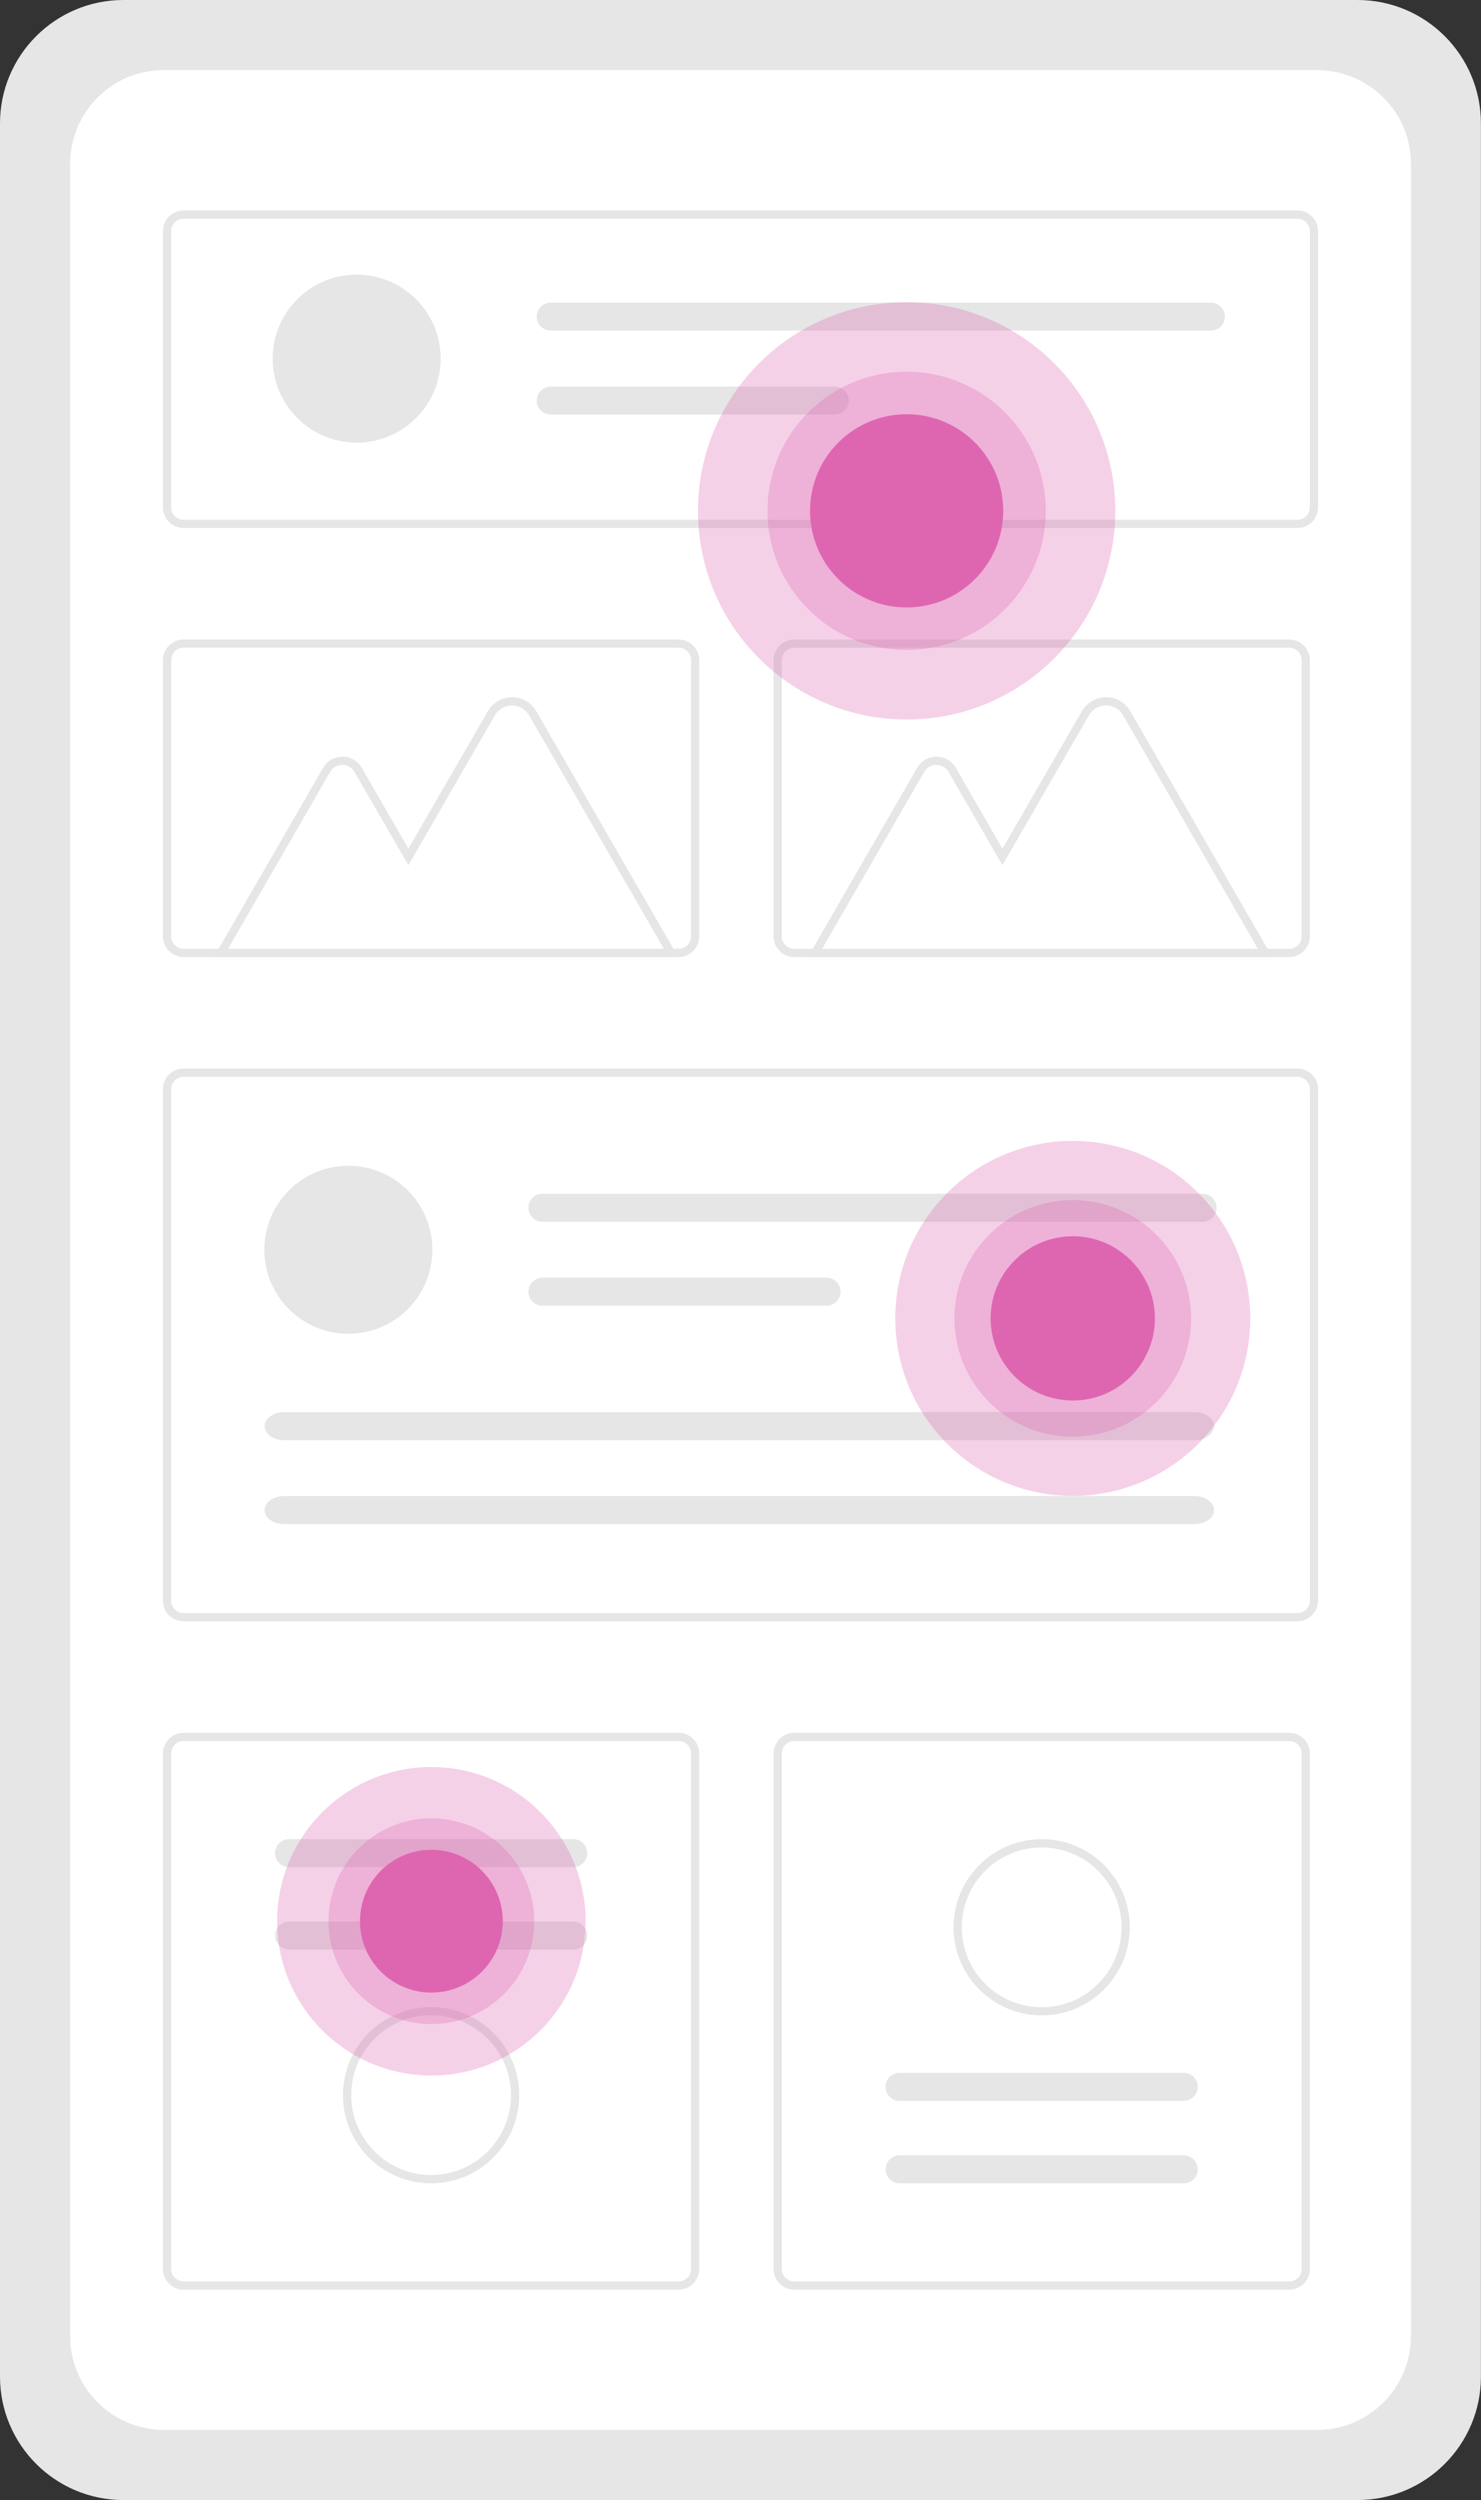 <?xml version="1.0" encoding="UTF-8"?>
<svg xmlns="http://www.w3.org/2000/svg" id="uuid-f4c89cc6-205b-44a8-a650-d2659c36dfa5" width="165.72" height="279.75" viewBox="0 0 165.72 279.75">
  <rect x="0" y="0" width="165.72" height="279.75" fill="#333333" stroke="none"/>
  <path d="m13.81,0C6.19,0,0,6.19,0,13.81v252.12c0,7.63,6.19,13.81,13.81,13.81h138.09c7.63,0,13.81-6.19,13.81-13.81V13.81c0-7.63-6.19-13.81-13.81-13.81H13.81Z" fill="#e6e6e6" stroke-width="0"></path>
  <path d="m18.33,7.84c-5.79,0-10.47,4.7-10.48,10.48v243.09c0,5.79,4.7,10.47,10.48,10.48h129.07c5.79,0,10.47-4.7,10.48-10.48V18.33c0-5.79-4.7-10.47-10.48-10.48,0,0-129.07,0-129.07,0Z" fill="#fff" stroke-width="0"></path>
  <path d="m145.18,59.08H20.54c-1.27,0-2.31-1.03-2.31-2.31v-30.91c0-1.27,1.03-2.31,2.31-2.31h124.64c1.27,0,2.31,1.03,2.31,2.31v30.91c0,1.27-1.03,2.31-2.31,2.31h0ZM20.54,24.47c-.76,0-1.39.62-1.39,1.39v30.91c0,.76.62,1.39,1.39,1.39h124.64c.76,0,1.39-.62,1.39-1.39v-30.91c0-.76-.62-1.39-1.39-1.39,0,0-124.64,0-124.64,0Z" fill="#e6e6e6" stroke-width="0"></path>
  <path d="m145.18,181.41H20.54c-1.27,0-2.31-1.03-2.31-2.31v-57.23c0-1.27,1.03-2.31,2.31-2.31h124.64c1.27,0,2.31,1.03,2.31,2.31v57.23c0,1.27-1.03,2.31-2.31,2.31h0ZM20.54,120.49c-.76,0-1.39.62-1.39,1.39v57.23c0,.76.62,1.39,1.39,1.39h124.64c.76,0,1.39-.62,1.39-1.39v-57.23c0-.76-.62-1.39-1.39-1.39H20.54Z" fill="#e6e6e6" stroke-width="0"></path>
  <path d="m144.26,107.09h-55.39c-1.27,0-2.31-1.03-2.31-2.31v-30.91c0-1.27,1.03-2.31,2.31-2.31h55.39c1.27,0,2.31,1.03,2.31,2.31v30.91c0,1.27-1.03,2.31-2.31,2.31Zm-55.39-34.61c-.76,0-1.39.62-1.39,1.39v30.91c0,.76.62,1.39,1.39,1.39h55.39c.76,0,1.39-.62,1.39-1.39v-30.91c0-.76-.62-1.39-1.39-1.39,0,0-55.39,0-55.39,0Z" fill="#e6e6e6" stroke-width="0"></path>
  <path d="m75.94,256.2H20.54c-1.27,0-2.31-1.03-2.31-2.31v-57.69c0-1.27,1.03-2.31,2.31-2.31h55.39c1.27,0,2.31,1.03,2.31,2.31v57.69c0,1.27-1.03,2.31-2.31,2.31Zm-55.39-61.39c-.76,0-1.39.62-1.39,1.39v57.69c0,.76.62,1.39,1.39,1.39h55.39c.76,0,1.39-.62,1.39-1.39v-57.69c0-.76-.62-1.39-1.39-1.39H20.54Z" fill="#e6e6e6" stroke-width="0"></path>
  <path d="m144.26,256.2h-55.39c-1.27,0-2.31-1.03-2.31-2.31v-57.69c0-1.27,1.03-2.31,2.31-2.31h55.39c1.27,0,2.31,1.03,2.31,2.31v57.69c0,1.27-1.03,2.31-2.31,2.31Zm-55.39-61.39c-.76,0-1.39.62-1.39,1.39v57.69c0,.76.62,1.39,1.39,1.39h55.39c.76,0,1.39-.62,1.39-1.39v-57.69c0-.76-.62-1.39-1.39-1.39h-55.39Z" fill="#e6e6e6" stroke-width="0"></path>
  <circle cx="38.98" cy="139.84" r="9.4" fill="#e6e6e6" stroke-width="0"></circle>
  <path d="m60.7,133.57c-.87,0-1.57.71-1.57,1.57s.71,1.57,1.57,1.57h73.87c.87,0,1.56-.71,1.56-1.57s-.7-1.56-1.56-1.56H60.7Z" fill="#e6e6e6" stroke-width="0"></path>
  <path d="m60.7,142.97c-.87,0-1.57.7-1.57,1.56s.7,1.57,1.56,1.57h31.8c.87,0,1.57-.71,1.57-1.57s-.71-1.57-1.57-1.57h-31.79Z" fill="#e6e6e6" stroke-width="0"></path>
  <path d="m31.77,158.01c-1.19,0-2.16.71-2.16,1.57s.97,1.57,2.16,1.57h101.92c1.19,0,2.16-.71,2.16-1.57s-.97-1.57-2.16-1.57H31.77Z" fill="#e6e6e6" stroke-width="0"></path>
  <path d="m31.77,167.4c-1.19,0-2.16.71-2.16,1.57s.97,1.57,2.16,1.57h101.92c1.19,0,2.16-.71,2.16-1.57s-.97-1.57-2.16-1.57H31.77Z" fill="#e6e6e6" stroke-width="0"></path>
  <circle cx="39.91" cy="40.13" r="9.4" fill="#e6e6e6" stroke-width="0"></circle>
  <path d="m61.62,33.86c-.87,0-1.56.71-1.56,1.57s.7,1.56,1.56,1.56h73.87c.87,0,1.57-.7,1.57-1.56s-.7-1.57-1.56-1.57H61.62Z" fill="#e6e6e6" stroke-width="0"></path>
  <path d="m61.62,43.26c-.87,0-1.56.71-1.56,1.57s.7,1.56,1.56,1.56h31.79c.87,0,1.57-.7,1.57-1.56s-.7-1.57-1.56-1.57h-31.8Z" fill="#e6e6e6" stroke-width="0"></path>
  <path d="m75.89,107.09H23.93l12.23-21.18c.69-1.19,2.22-1.6,3.41-.91.38.22.7.54.91.91l5.22,9.05,8.89-15.38c.87-1.5,2.77-2.01,4.27-1.15.47.27.87.67,1.15,1.15l15.89,27.52h0Zm-50.37-.92h48.77l-15.09-26.13c-.61-1.06-1.96-1.42-3.01-.81-.34.19-.62.47-.81.81l-9.68,16.77-6.03-10.43c-.43-.75-1.39-1.01-2.15-.58-.24.14-.44.34-.58.58l-11.43,19.8h0Z" fill="#e6e6e6" stroke-width="0"></path>
  <path d="m142.36,107.09h-51.96l12.23-21.18c.69-1.19,2.22-1.6,3.41-.91.38.22.7.54.91.91l5.22,9.05,8.89-15.38c.87-1.5,2.77-2.01,4.27-1.15.47.27.87.67,1.15,1.15l15.89,27.52h0Zm-50.37-.92h48.77l-15.09-26.13c-.61-1.06-1.96-1.42-3.01-.81-.34.19-.62.47-.81.81l-9.68,16.77-6.03-10.43c-.43-.75-1.39-1.01-2.15-.58-.24.14-.44.34-.58.58l-11.43,19.8h0Z" fill="#e6e6e6" stroke-width="0"></path>
  <path d="m75.94,107.09H20.54c-1.27,0-2.31-1.03-2.31-2.31v-30.91c0-1.27,1.03-2.31,2.31-2.31h55.39c1.27,0,2.31,1.03,2.31,2.31v30.91c0,1.27-1.03,2.31-2.31,2.31Zm-55.39-34.62c-.76,0-1.39.62-1.39,1.39v30.91c0,.76.62,1.39,1.39,1.39h55.39c.76,0,1.39-.62,1.39-1.39v-30.91c0-.76-.62-1.39-1.39-1.39,0,0-55.39,0-55.39,0Z" fill="#e6e6e6" stroke-width="0"></path>
  <path d="m32.35,205.79c-.87,0-1.57.7-1.57,1.56s.7,1.57,1.56,1.57h31.8c.87,0,1.57-.7,1.57-1.56s-.7-1.57-1.56-1.57h-31.8Z" fill="#e6e6e6" stroke-width="0"></path>
  <path d="m32.35,215.02c-.87,0-1.57.7-1.57,1.56s.7,1.57,1.56,1.57h31.8c.87,0,1.57-.7,1.57-1.56s-.7-1.57-1.56-1.57h-31.8Z" fill="#e6e6e6" stroke-width="0"></path>
  <path d="m48.24,244.3c-5.45,0-9.86-4.42-9.86-9.86s4.42-9.86,9.86-9.86,9.86,4.42,9.86,9.86h0c0,5.45-4.42,9.86-9.86,9.86Zm0-18.81c-4.94,0-8.94,4.01-8.94,8.94s4.01,8.94,8.94,8.94,8.94-4.01,8.94-8.94h0c0-4.94-4.01-8.93-8.94-8.94h0Z" fill="#e6e6e6" stroke-width="0"></path>
  <path d="m132.45,244.3c.87,0,1.57-.7,1.57-1.56s-.7-1.57-1.56-1.57h-31.8c-.87,0-1.56.71-1.56,1.57s.71,1.56,1.56,1.56h31.79,0Z" fill="#e6e6e6" stroke-width="0"></path>
  <path d="m132.45,235.07c.87,0,1.57-.7,1.57-1.56s-.7-1.57-1.56-1.57h-31.8c-.87,0-1.57.71-1.57,1.57s.71,1.57,1.57,1.57h31.79,0Z" fill="#e6e6e6" stroke-width="0"></path>
  <path d="m116.56,205.79c5.45,0,9.86,4.42,9.86,9.86s-4.42,9.86-9.86,9.86-9.86-4.42-9.86-9.86h0c0-5.45,4.42-9.86,9.86-9.86Zm0,18.81c4.94,0,8.94-4.01,8.94-8.94s-4.01-8.94-8.94-8.94-8.94,4.01-8.94,8.94h0c0,4.94,4.01,8.93,8.94,8.94h0Z" fill="#e6e6e6" stroke-width="0"></path>
  <circle cx="101.45" cy="57.16" r="23.35" fill="#de66b1" opacity=".3" stroke-width="0"></circle>
  <circle cx="101.45" cy="57.16" r="15.57" fill="#de66b1" opacity=".3" stroke-width="0"></circle>
  <circle cx="101.45" cy="57.16" r="10.81" fill="#de66b1" stroke-width="0"></circle>
  <circle cx="48.27" cy="214.97" r="17.26" transform="translate(-168.67 253.45) rotate(-87.4)" fill="#de66b1" opacity=".3" stroke-width="0"></circle>
  <circle cx="48.27" cy="214.97" r="11.51" fill="#de66b1" opacity=".3" stroke-width="0"></circle>
  <circle cx="48.27" cy="214.97" r="7.99" fill="#de66b1" stroke-width="0"></circle>
  <circle cx="120.04" cy="147.52" r="19.86" fill="#de66b1" opacity=".3" stroke-width="0"></circle>
  <circle cx="120.04" cy="147.52" r="13.24" fill="#de66b1" opacity=".3" stroke-width="0"></circle>
  <circle cx="120.04" cy="147.52" r="9.19" fill="#de66b1" stroke-width="0"></circle>
</svg>
